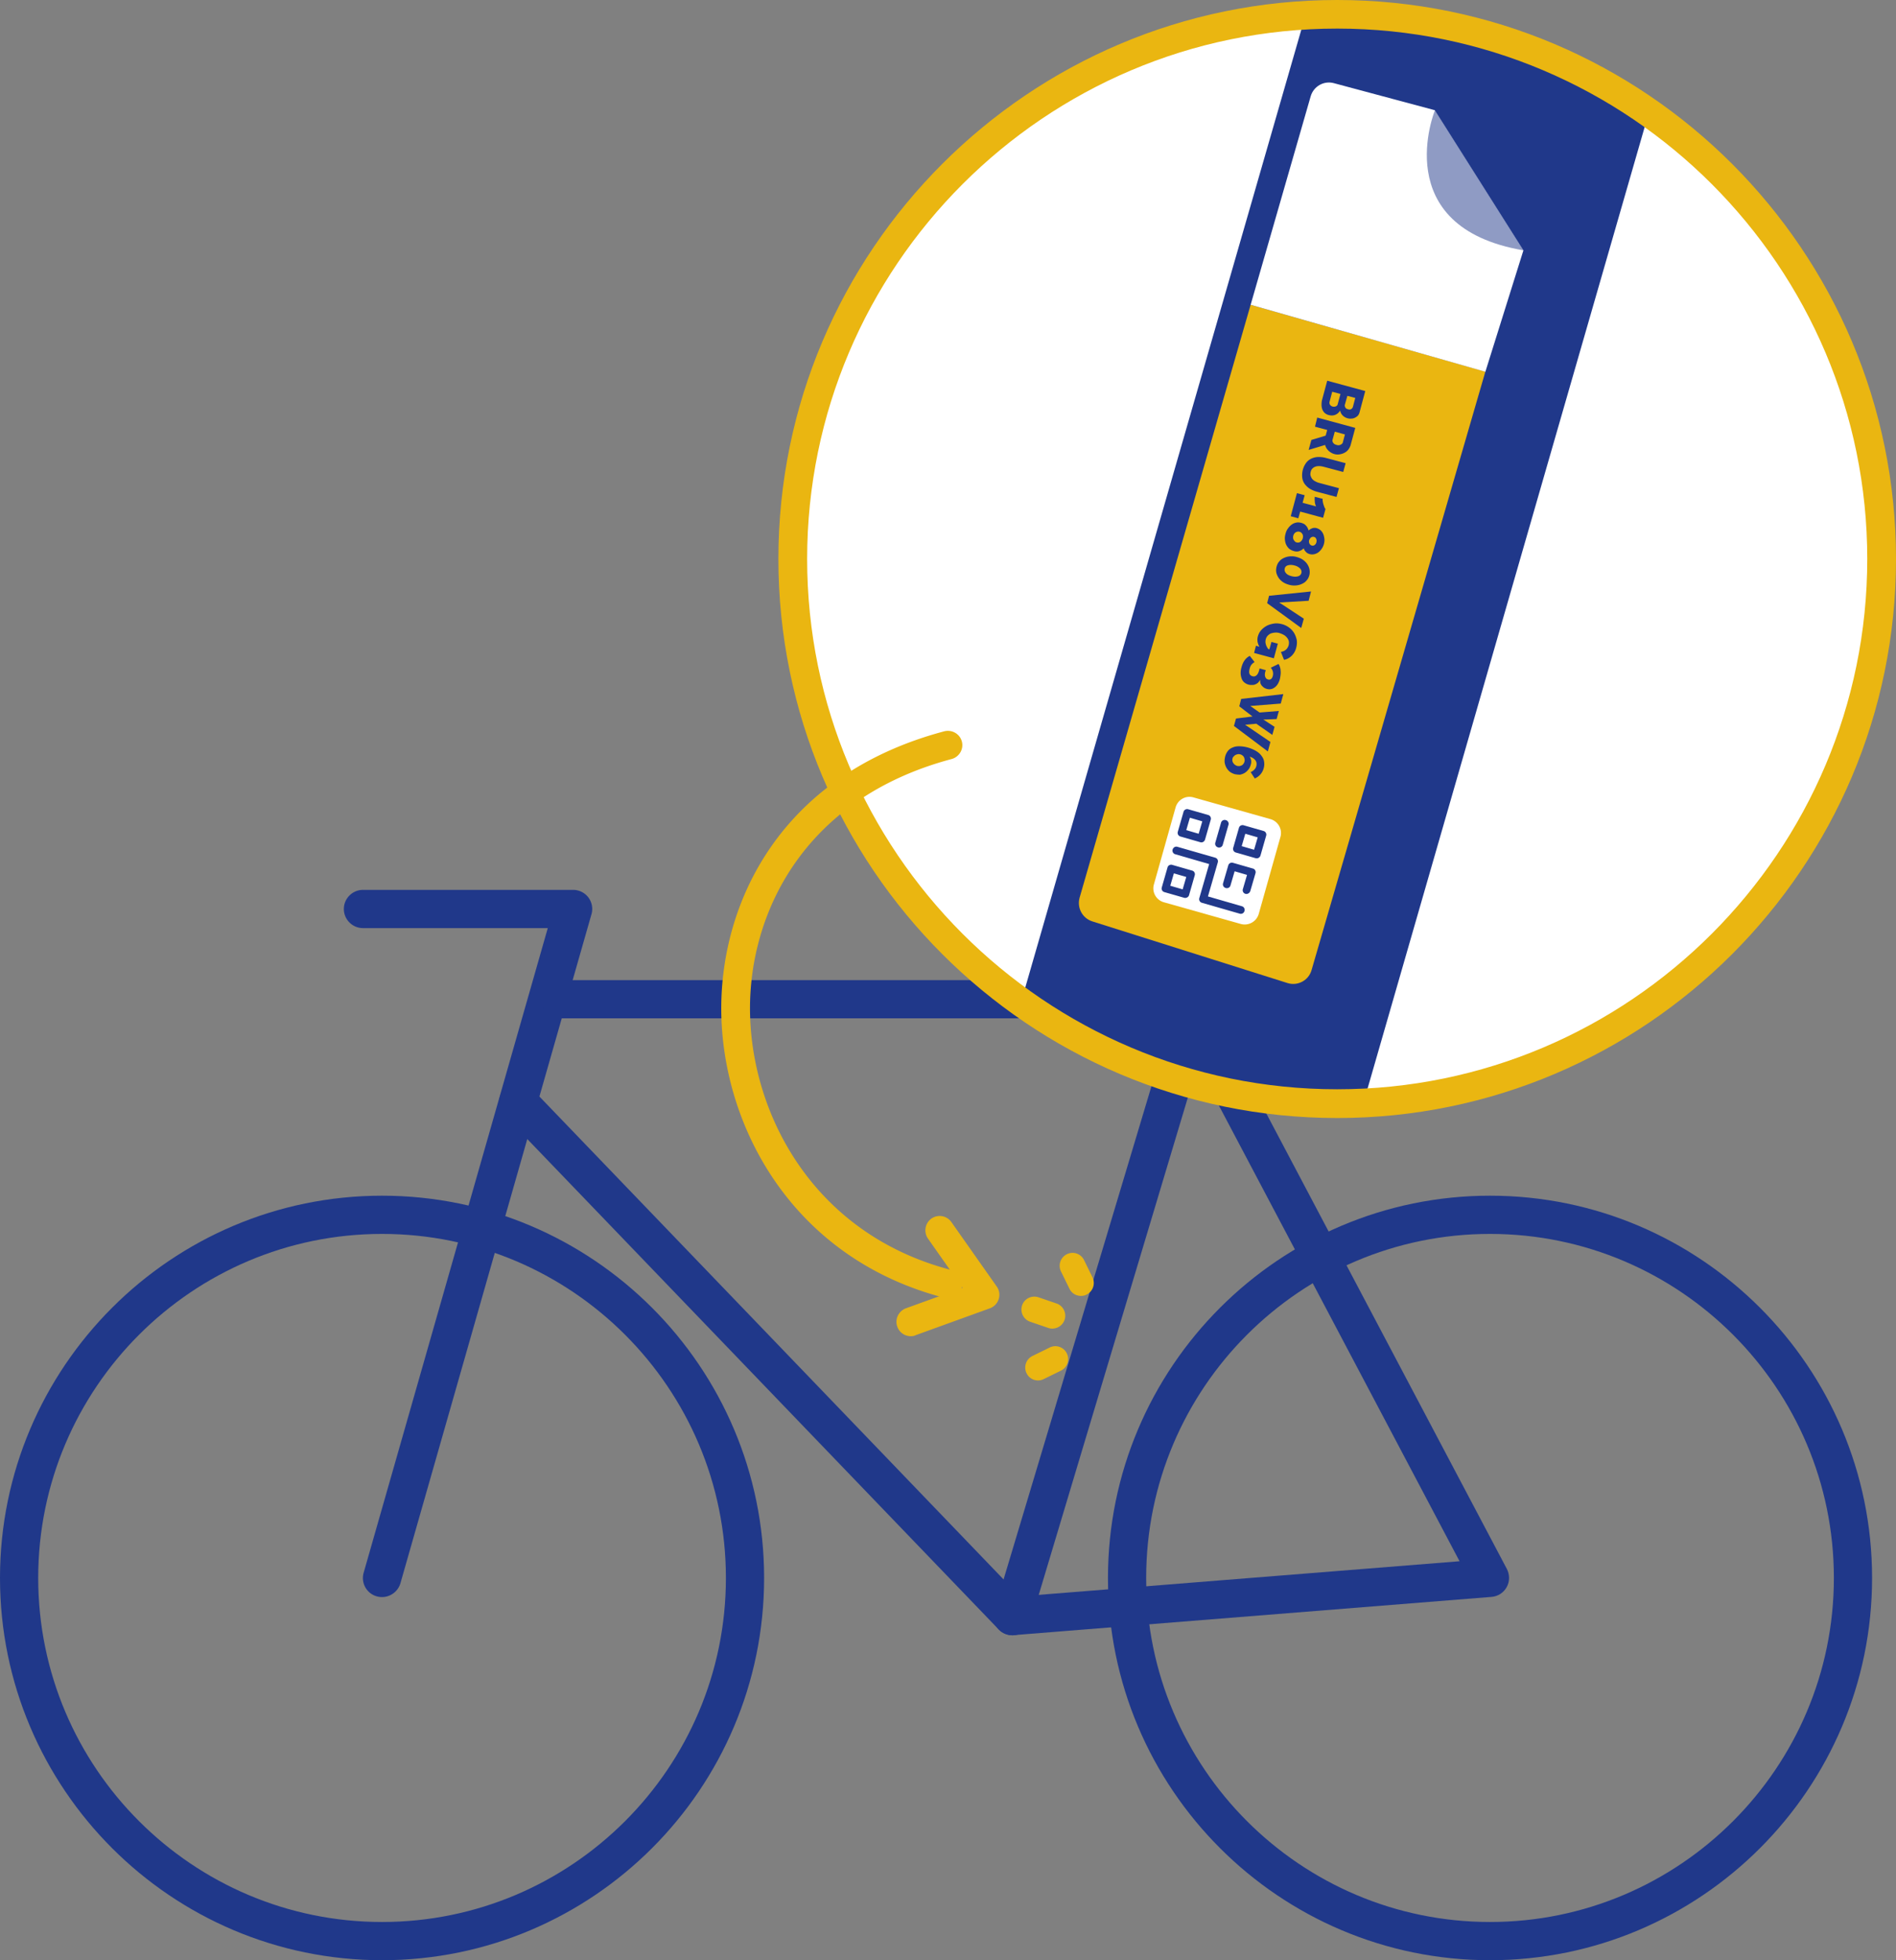 <?xml version="1.0" encoding="UTF-8"?>
<svg xmlns="http://www.w3.org/2000/svg" viewBox="0 0 110.17 113.84">
  <rect x="0" y="0" width="110.17" height="113.84" fill="#808080" stroke="none"/>
  <style>.st0{fill:#20388a}.st1{fill:none;stroke:#000;stroke-width:1.11;stroke-miterlimit:10}.st2{fill:#fff}.st3{fill:#eab611}</style>
  <path class="st0" d="M22.2 113.84c-12.24 0-22.2-9.96-22.2-22.2s9.96-22.2 22.2-22.2 22.2 9.96 22.2 22.2-9.96 22.2-22.2 22.2zm0-42.18c-11.02 0-19.98 8.96-19.98 19.98s8.96 19.98 19.98 19.98 19.98-8.96 19.98-19.98-8.96-19.98-19.98-19.98zM86.58 113.84c-12.24 0-22.2-9.96-22.2-22.2s9.96-22.2 22.2-22.2 22.2 9.96 22.2 22.2-9.96 22.2-22.2 22.2zm0-42.18c-11.02 0-19.98 8.96-19.98 19.98s8.96 19.98 19.98 19.98 19.98-8.96 19.98-19.98-8.96-19.98-19.98-19.98z"></path>
  <path class="st0" d="M22.2 92.75a1.105 1.105 0 0 1-1.07-1.41l10.7-37.44H21.09c-.61 0-1.11-.5-1.11-1.11s.5-1.11 1.11-1.11H33.3a1.108 1.108 0 0 1 1.07 1.41l-11.1 38.85c-.14.49-.59.81-1.07.81zM58.83 94.97c-.11 0-.21-.02-.32-.05a1.1 1.1 0 0 1-.74-1.38l13.32-44.4a1.1 1.1 0 0 1 1.38-.74c.59.18.92.79.74 1.38l-13.32 44.4a1.1 1.1 0 0 1-1.06.79z"></path>
  <path class="st0" d="M58.83 94.97c-.3 0-.59-.12-.8-.34L29.31 64.77c-.42-.44-.41-1.14.03-1.57s1.14-.41 1.57.03l28.35 29.48 25.55-2.04-16.66-31.53H32.56c-.61 0-1.11-.5-1.11-1.11s.5-1.11 1.11-1.11h36.26c.41 0 .79.23.98.59l17.76 33.61c.17.33.17.73-.01 1.05-.18.33-.51.54-.88.57l-27.75 2.22c-.03.01-.06.01-.09.01z"></path>
  <path d="M77.7 50.02H63.27c-.31 0-.56-.25-.56-.55s.25-.55.56-.55H77.7c.31 0 .56.25.56.55s-.25.55-.56.55z"></path>
  <circle class="st2" cx="77.7" cy="32.47" r="31.64"></circle>
  <path class="st0" d="M77.7.28c-.56 0-1.12.02-1.68.04L59.46 57.75c5.16 3.65 11.45 5.8 18.24 5.8.56 0 1.12-.02 1.68-.04L95.94 6.08A31.43 31.43 0 0 0 77.7.28z"></path>
  <path class="st3" d="M63.47 53.51l11.34 3.58c.59.19 1.23-.15 1.4-.75l10.1-34.76h-.01L72.67 17.7l-9.94 34.44c-.16.59.17 1.19.74 1.37z"></path>
  <path class="st0" d="M77.19 24.1a.576.576 0 0 1-.23-.13.571.571 0 0 1-.13-.21.766.766 0 0 1-.04-.27c0-.1.01-.2.04-.3l.29-1.08 2.21.6-.33 1.23c-.02.08-.05.14-.1.2-.05.05-.11.09-.17.12-.06.03-.13.05-.21.05a.55.55 0 0 1-.22-.02.606.606 0 0 1-.28-.16.542.542 0 0 1-.15-.29c-.07.12-.16.2-.28.25-.12.05-.25.05-.4.01zm.24-.49c.07.02.13.01.19-.01.06-.03.1-.07.11-.13l.16-.59-.48-.13-.15.57a.22.22 0 0 0 .02.18c.03.05.08.09.15.11zm1.32-.5l-.46-.12-.14.5c-.02.06-.01.11.02.17.02.05.08.09.16.11.07.02.13.02.18-.01.05-.03.08-.07.1-.12l.14-.53zM76.54 24.25l2.21.6-.27 1c-.03.1-.08.19-.14.27-.07.08-.14.14-.23.18-.09.05-.18.07-.28.09-.1.01-.19.01-.29-.02a.64.64 0 0 1-.19-.08.789.789 0 0 1-.28-.27c-.03-.06-.06-.12-.07-.18l-.96.29.16-.58.83-.25.09-.33-.71-.19.13-.53zm1.02.82l-.13.47c-.02.06 0 .12.04.18s.11.1.2.12c.09.03.17.02.24-.02.07-.04.11-.08.12-.14l.12-.45-.59-.16zM76.16 27.4c-.02.09-.03.17 0 .24.02.07.05.13.1.19.05.05.11.1.18.13.07.04.15.07.23.09l1.13.3-.14.51-1.13-.3c-.15-.04-.29-.1-.41-.17s-.22-.17-.3-.27a.807.807 0 0 1-.15-.37 1.23 1.23 0 0 1 .24-.89c.09-.11.2-.19.32-.24.12-.05.25-.08.4-.08.14 0 .29.02.43.06l1.13.3-.14.51-1.13-.3c-.08-.02-.17-.04-.25-.04-.08 0-.16 0-.23.03-.07.02-.13.06-.18.11s-.08.11-.1.19zM75.44 30.1l-.44-.12.36-1.34.45.12-.12.44.79.21a.281.281 0 0 1-.05-.11c-.01-.05-.03-.1-.03-.15s-.01-.11-.01-.16 0-.1.01-.14l.46.12c-.01.03-.01.08 0 .14.01.06.02.12.04.18s.04.12.06.17c.02.05.04.08.06.1l-.14.51-1.33-.36-.11.39zM75.17 32a.77.77 0 0 1-.27-.14c-.07-.07-.13-.15-.17-.24s-.06-.19-.07-.3c-.01-.11.01-.22.04-.33.03-.11.07-.21.14-.3.06-.09.13-.16.21-.22.08-.06.17-.1.27-.12.1-.02.21-.01.31.02.06.02.11.04.16.07s.08.07.12.11c.03.04.06.08.08.13.02.04.04.09.05.13.06-.06.13-.1.21-.13.08-.03.17-.03.25-.01.1.03.19.08.25.14.07.07.12.15.15.23s.05.18.06.28a.91.91 0 0 1-.14.52.91.91 0 0 1-.18.21c-.07.06-.15.1-.25.13a.57.57 0 0 1-.29 0 .612.612 0 0 1-.12-.05c-.04-.02-.07-.05-.1-.08a.7.7 0 0 1-.08-.1c-.02-.04-.04-.08-.04-.11-.03.03-.07.06-.11.09-.04.03-.09.05-.14.07-.05.02-.1.03-.16.03s-.12-.01-.18-.03zm.17-.5c.09.02.16.01.23-.04a.39.39 0 0 0 .13-.2c.02-.09.02-.17-.02-.24s-.09-.12-.18-.14a.244.244 0 0 0-.12 0 .3.3 0 0 0-.1.04c-.03.02-.06.05-.08.08a.37.37 0 0 0-.05.11c-.01.04-.02.09-.01.13 0 .04.01.08.03.11.02.03.04.06.07.09.02.03.06.05.1.06zm1.01-.32a.17.17 0 0 0-.1 0c-.03.01-.06.02-.08.04-.02.02-.04.04-.06.07-.02.03-.03.06-.04.08-.01.03-.01.06-.01.09s.01.06.02.09.03.05.05.08c.02.02.05.04.09.05.06.02.12.01.17-.03.05-.04.09-.09.1-.16.02-.07.02-.13-.01-.19-.02-.07-.07-.1-.13-.12zM74.9 33.96c-.14-.04-.26-.09-.36-.16s-.19-.16-.25-.25c-.06-.1-.11-.2-.13-.31-.02-.11-.01-.23.02-.34s.08-.22.16-.3c.07-.09.16-.15.27-.2s.22-.08.35-.09c.13-.01.26 0 .39.04.14.04.26.09.36.16.1.07.19.16.25.25s.11.2.13.31c.02.11.02.23-.01.34s-.08.22-.16.3c-.07.09-.16.15-.27.2s-.22.08-.35.09c-.13.01-.26 0-.4-.04zm.14-.5c.15.04.27.04.38.01.11-.03.17-.1.2-.19.02-.09 0-.18-.07-.26a.694.694 0 0 0-.33-.18c-.14-.04-.27-.04-.38-.01s-.17.1-.19.19c-.02.09 0 .18.07.26.06.08.17.14.32.18zM76.04 34.89l-1.71.1 1.43.94-.15.54-1.98-1.44.11-.43 2.44-.25-.14.54zM73.18 37.56c-.06-.1-.09-.2-.11-.3-.01-.1-.01-.2.02-.3.04-.14.1-.26.2-.37s.21-.19.34-.26c.13-.06.27-.1.42-.12.15-.02.3 0 .45.04.15.04.29.11.41.2.12.09.22.2.29.32.07.12.12.26.15.4.02.14.01.29-.03.44a.99.99 0 0 1-.27.48c-.13.12-.27.2-.44.23l-.18-.46c.11-.02.21-.06.29-.13.08-.07.13-.16.16-.26.02-.08.02-.15.01-.23a.538.538 0 0 0-.1-.2c-.05-.06-.11-.12-.18-.16s-.16-.08-.25-.11-.19-.04-.28-.03a.85.85 0 0 0-.24.05c-.07.03-.13.08-.18.13a.49.49 0 0 0-.11.2c-.02.09-.03.18 0 .28.02.1.07.19.14.29l.07.02.12-.43.37.1-.23.85-1.15-.31.11-.42.2.06zM73.22 39.48c-.03.06-.07.11-.11.16-.05.04-.1.08-.16.1-.06.03-.12.04-.19.04s-.14 0-.21-.02a.661.661 0 0 1-.25-.13.482.482 0 0 1-.15-.22.941.941 0 0 1-.06-.3c0-.11.01-.23.05-.36.08-.31.24-.54.48-.66l.28.36c-.07.04-.13.09-.18.15-.05.06-.09.15-.11.25-.06.23-.01.37.16.42.09.03.17.01.24-.05.07-.06.12-.16.16-.31l.02-.09.36.1-.03.1c-.03.11-.03.21 0 .29.03.08.08.13.16.15.07.02.13.01.18-.03.05-.04.08-.1.1-.18.02-.08.02-.17 0-.25a.532.532 0 0 0-.12-.22l.45-.22c.03.04.06.1.08.17.02.07.04.13.04.21.01.08.01.16 0 .24-.01.08-.02.16-.04.25a1.1 1.1 0 0 1-.12.29c-.05.08-.11.15-.18.2-.07.05-.14.09-.22.1-.08.02-.16.01-.24-.01-.06-.02-.12-.04-.17-.08-.05-.03-.09-.08-.13-.12a.481.481 0 0 1-.08-.16c0-.05-.01-.11-.01-.17zM74.31 41.29l-.13.47-.77.03.65.42-.13.47-.93-.65-.65.06 1.47 1-.15.55-1.97-1.48.12-.43.96-.12-.77-.59.11-.43 2.45-.28-.15.55-1.77.14.54.38 1.12-.09zM71.75 44.96a.975.975 0 0 1-.29-.14.914.914 0 0 1-.2-.24.964.964 0 0 1-.1-.3c-.01-.11 0-.22.03-.34.03-.13.09-.24.16-.33s.17-.16.28-.2c.11-.05.23-.07.37-.07a2.005 2.005 0 0 1 .96.26c.14.08.25.17.33.28.08.1.14.21.16.34.02.12.02.25-.02.39a.89.89 0 0 1-.52.6l-.24-.37c.08-.03.15-.08.21-.14.06-.06.1-.13.12-.21.03-.12.02-.23-.05-.33a.556.556 0 0 0-.34-.21c.05.06.07.12.09.2.01.08.01.16-.02.25-.03.11-.07.21-.14.29-.06.08-.14.15-.22.2a.88.88 0 0 1-.27.1c-.09 0-.19-.01-.3-.03zm-.13-.92c-.01.04-.02.09-.01.14.01.05.02.09.05.13s.05.07.09.1c.04.03.08.05.13.07.05.01.09.01.14.01.05-.01.09-.02.13-.04.04-.02.07-.05.1-.09.03-.04.05-.08.06-.12.01-.05.02-.09.01-.14-.01-.05-.02-.09-.04-.13s-.05-.07-.09-.1a.338.338 0 0 0-.12-.06c-.05-.01-.1-.02-.14-.01-.05.01-.09.02-.13.04-.04.02-.08.05-.11.09a.19.19 0 0 0-.07.11z"></path>
  <g>
    <path class="st2" d="M86.31 21.59L72.67 17.7l3.49-12.11c.17-.58.77-.92 1.35-.76l5.86 1.57 5.15 8.14-2.21 7.05"></path>
  </g>
  <g>
    <path class="st3" d="M77.7 64.93c-17.9 0-32.47-14.56-32.47-32.47C45.23 14.56 59.8 0 77.7 0s32.47 14.56 32.47 32.47c0 17.9-14.57 32.46-32.47 32.46zm0-63.27c-16.98 0-30.8 13.82-30.8 30.8 0 16.99 13.82 30.8 30.8 30.8s30.8-13.82 30.8-30.8-13.82-30.8-30.8-30.8z"></path>
  </g>
  <g opacity=".5">
    <path class="st0" d="M83.38 6.4s-2.78 6.79 5.15 8.14L83.38 6.4z"></path>
  </g>
  <g>
    <path class="st3" d="M55.08 75.4c-.07 0-.14-.01-.21-.03-8.92-2.32-12.94-10.08-12.96-16.76-.02-6.13 3.37-13.59 12.96-16.14.45-.11.9.15 1.02.59.12.44-.15.9-.59 1.02-8.67 2.31-11.74 9.02-11.72 14.53.02 6.03 3.65 13.06 11.71 15.15.45.12.71.57.6 1.01a.84.84 0 0 1-.81.63z"></path>
  </g>
  <g>
    <path class="st3" d="M52.92 77.6c-.34 0-.66-.21-.78-.55-.16-.43.07-.91.5-1.07l3.29-1.19-2.01-2.86a.842.842 0 0 1 .2-1.16c.37-.26.89-.18 1.16.2l2.64 3.75c.15.21.19.48.11.73a.84.84 0 0 1-.51.53l-4.31 1.56c-.1.05-.19.06-.29.06z"></path>
  </g>
  <g>
    <path class="st3" d="M60.32 80.17c-.28 0-.54-.15-.67-.42a.748.748 0 0 1 .34-1l1-.49a.74.74 0 0 1 1 .34c.18.37.03.82-.34 1l-1 .49c-.1.05-.22.08-.33.08z"></path>
  </g>
  <g>
    <path class="st3" d="M61.15 77.16c-.08 0-.16-.01-.24-.04l-1.05-.36a.753.753 0 0 1-.47-.95c.13-.39.56-.6.95-.47l1.05.36c.39.13.6.56.47.95a.76.76 0 0 1-.71.51z"></path>
  </g>
  <g>
    <path class="st3" d="M62.81 75.26c-.28 0-.54-.15-.67-.42l-.49-1a.748.748 0 0 1 .34-1 .74.74 0 0 1 1 .34l.49 1c.18.37.03.82-.34 1-.1.06-.22.08-.33.08z"></path>
  </g>
  <g>
    <path class="st2" d="M72.1 53.66l-4.47-1.26a.838.838 0 0 1-.58-1.04l1.26-4.47c.13-.45.59-.71 1.04-.58l4.47 1.26c.45.13.71.59.58 1.04l-1.26 4.47a.85.85 0 0 1-1.04.58z"></path>
  </g>
  <g>
    <path class="st0" d="M72.03 53.06l-2.19-.63a.218.218 0 0 1-.15-.28l.57-1.97-1.97-.57c-.12-.03-.19-.16-.15-.28s.16-.19.28-.15l2.19.63c.12.03.19.16.15.28l-.57 1.97 1.97.57c.12.03.19.16.15.28-.03.12-.16.19-.28.15z"></path>
    <path class="st0" d="M72.37 51.91a.218.218 0 0 1-.15-.28l.24-.82-.72-.21-.24.82c-.03.12-.16.19-.28.15a.218.218 0 0 1-.15-.28l.3-1.03c.03-.12.16-.19.28-.15l1.15.33c.12.03.19.16.15.28l-.3 1.03c-.04.12-.17.19-.28.16zM69.74 48.91l-1.15-.33a.218.218 0 0 1-.15-.28l.33-1.15c.03-.12.16-.19.28-.15l1.15.33c.12.03.19.16.15.28l-.33 1.15c-.04.12-.16.19-.28.15zm-.81-.7l.72.21.21-.72-.72-.21-.21.72zM72.96 49.84l-1.15-.33a.218.218 0 0 1-.15-.28l.33-1.15c.03-.12.16-.19.28-.15l1.15.33c.12.03.19.16.15.28l-.33 1.15a.23.23 0 0 1-.28.15zm-.81-.7l.72.21.21-.72-.72-.21-.21.72zM68.81 52.14l-1.15-.33a.218.218 0 0 1-.15-.28l.33-1.15c.03-.12.16-.19.28-.15l1.15.33c.12.03.19.16.15.28l-.33 1.15c-.03.11-.16.18-.28.15zm-.81-.7l.72.21.21-.72-.72-.21-.21.72zM70.77 49.21a.218.218 0 0 1-.15-.28l.33-1.15c.03-.12.16-.19.28-.15.12.03.19.16.15.28l-.33 1.15c-.03.12-.16.19-.28.15z"></path>
  </g>
</svg>
